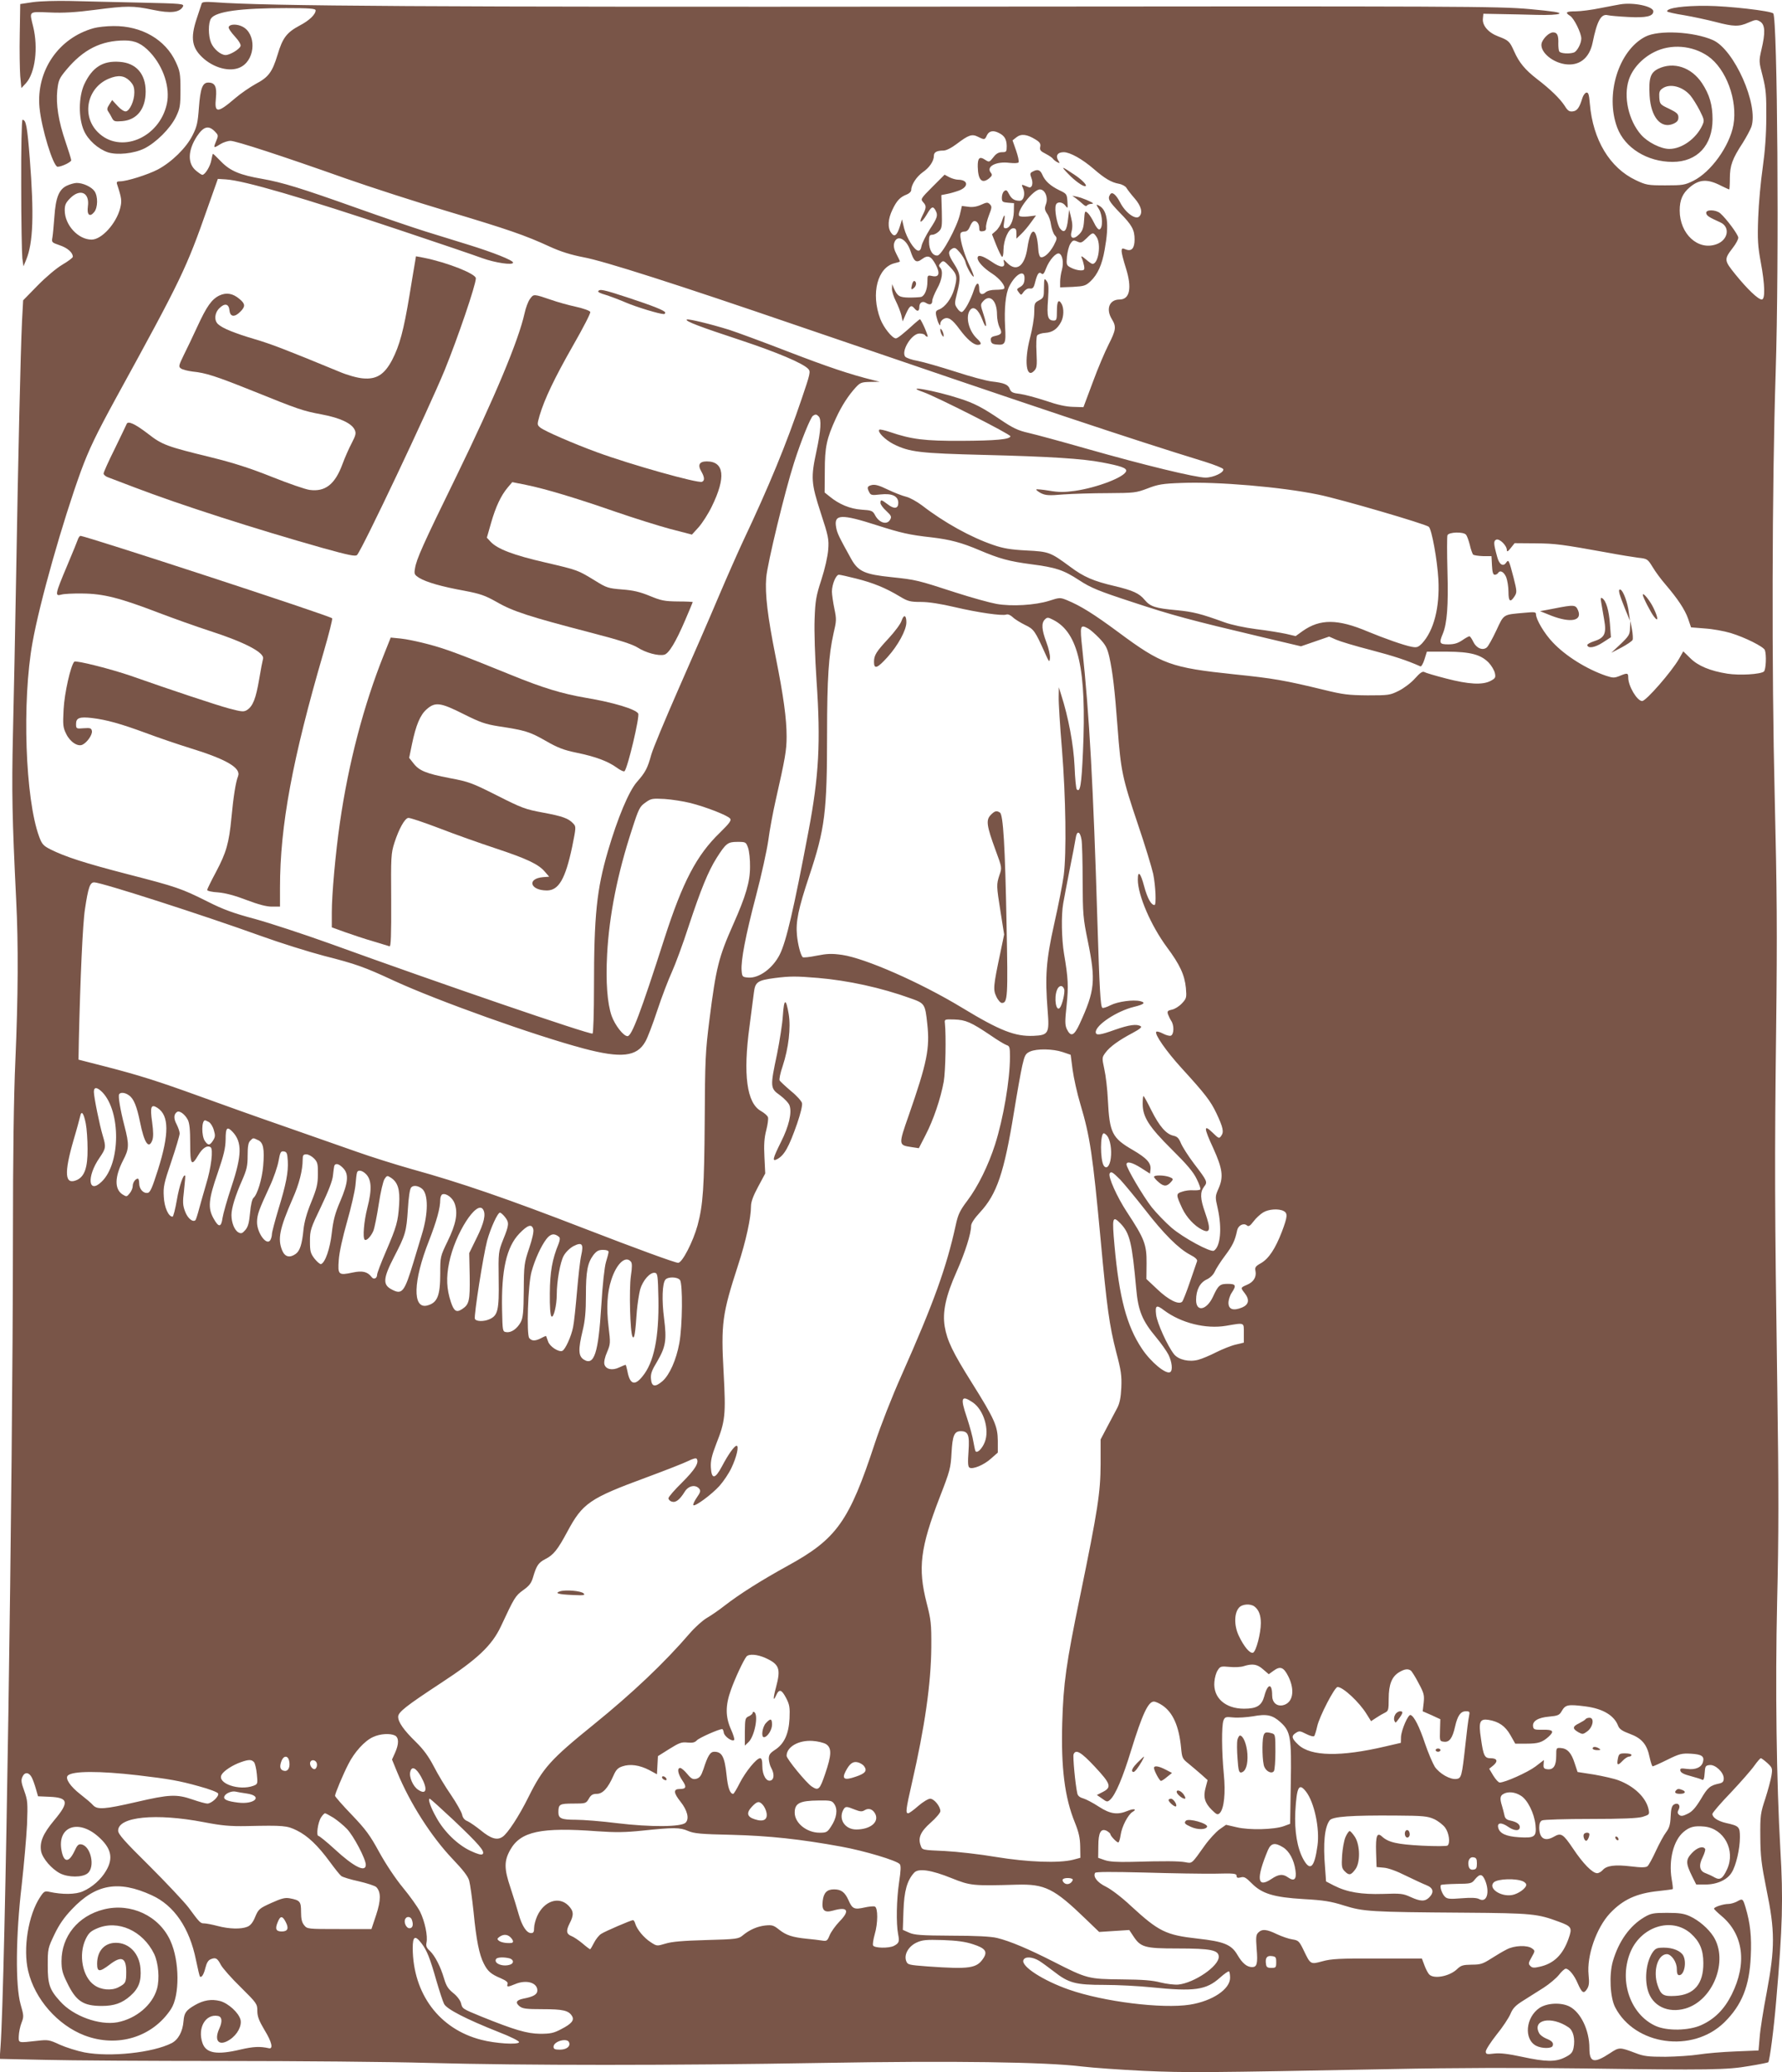 <?xml version="1.0" standalone="no"?>
<!DOCTYPE svg PUBLIC "-//W3C//DTD SVG 20010904//EN"
 "http://www.w3.org/TR/2001/REC-SVG-20010904/DTD/svg10.dtd">
<svg version="1.0" xmlns="http://www.w3.org/2000/svg"
 width="1101pt" height="1280pt" viewBox="0 0 1101 1280"
 preserveAspectRatio="xMidYMid meet">
<g transform="translate(0,1280) scale(0.1,-0.1)"
fill="#795548" stroke="none">
<path d="M205 12787 l-80 -12 -3 -185 c-2 -102 0 -219 3 -260 l7 -74 29 31
c56 63 76 217 44 348 -24 99 -31 93 103 88 84 -4 162 1 277 16 199 26 237 26
361 0 109 -23 164 -16 184 20 9 18 -2 19 -268 25 -152 3 -344 8 -427 10 -85 2
-184 -1 -230 -7z"/>
<path d="M1246 12778 c-2 -7 -16 -48 -30 -91 -42 -125 -31 -186 46 -252 74
-62 174 -82 233 -45 85 52 87 202 4 245 -34 18 -80 17 -86 -2 -3 -7 14 -32 37
-57 26 -28 40 -52 36 -61 -7 -20 -66 -55 -92 -55 -30 0 -74 37 -90 76 -18 43
-18 124 0 150 30 43 180 64 464 64 147 0 182 -3 182 -14 0 -25 -39 -63 -99
-94 -80 -43 -105 -76 -136 -180 -33 -108 -56 -139 -136 -181 -34 -19 -90 -57
-124 -86 -112 -96 -131 -96 -121 0 7 70 -6 95 -47 95 -36 0 -49 -36 -58 -154
-7 -95 -12 -118 -40 -173 -39 -77 -128 -164 -214 -210 -62 -32 -191 -73 -233
-73 -19 0 -23 -4 -19 -17 29 -88 31 -104 19 -151 -25 -94 -114 -192 -176 -192
-83 0 -166 90 -166 181 0 33 6 47 34 75 62 62 121 34 109 -51 -7 -52 11 -69
39 -35 23 28 24 97 2 129 -19 27 -71 51 -110 51 -14 0 -42 -8 -61 -17 -49 -23
-69 -74 -77 -193 -4 -52 -9 -109 -12 -126 -6 -31 -4 -32 45 -49 48 -16 81 -45
81 -71 0 -6 -29 -28 -65 -49 -37 -22 -101 -76 -153 -129 l-89 -91 -7 -130 c-9
-191 -24 -843 -36 -1555 -6 -344 -15 -791 -20 -995 -8 -356 -5 -513 20 -1025
14 -273 12 -599 -5 -990 -10 -219 -15 -595 -15 -1085 -1 -1540 -48 -4628 -77
-5011 l-5 -71 278 -6 c154 -4 650 -7 1104 -7 454 0 1025 -5 1270 -12 590 -16
1504 -16 2430 0 811 14 1377 6 1605 -22 66 -8 237 -20 380 -27 266 -12 382
-11 1530 11 391 8 802 9 1180 4 792 -11 896 -9 1033 15 63 10 115 21 117 23 9
8 35 210 49 378 40 462 44 632 26 935 -24 418 -32 1008 -20 1532 10 407 10
699 1 1320 -16 1120 -17 1400 -7 2223 7 598 5 848 -9 1430 -19 774 -17 1911 6
2620 22 680 11 2191 -15 2217 -16 16 -279 46 -411 47 -142 1 -245 -13 -245
-34 0 -4 47 -15 105 -24 58 -10 146 -29 196 -42 111 -29 143 -30 203 -3 44 19
49 19 72 5 30 -20 32 -68 7 -173 -16 -71 -16 -73 8 -165 20 -80 23 -115 22
-253 0 -105 -8 -211 -22 -310 -12 -82 -25 -222 -28 -310 -5 -137 -2 -177 16
-275 26 -139 28 -230 6 -230 -22 0 -89 64 -162 154 -71 88 -72 93 -17 165 19
24 34 52 34 63 0 18 -73 117 -112 151 -28 23 -91 24 -86 0 3 -16 15 -24 88
-57 62 -29 47 -110 -26 -135 -113 -40 -226 64 -226 209 0 65 18 106 62 143 60
51 111 53 197 8 23 -11 44 -21 47 -21 2 0 4 31 4 69 0 78 15 120 80 219 22 35
46 80 53 99 45 137 -106 476 -237 535 -120 53 -337 64 -419 21 -165 -86 -249
-358 -173 -561 47 -126 186 -212 342 -212 152 0 247 102 247 263 0 89 -19 153
-65 223 -66 99 -176 135 -271 89 -48 -24 -59 -58 -53 -166 8 -132 69 -206 146
-174 24 11 32 20 32 40 0 21 -10 30 -57 53 -56 26 -58 29 -61 69 -2 33 1 44
20 57 46 32 124 12 172 -44 15 -18 41 -60 58 -93 29 -58 29 -62 15 -93 -39
-82 -127 -144 -203 -144 -52 0 -134 41 -175 88 -77 88 -110 235 -75 340 23 69
83 134 158 171 102 51 234 41 331 -26 112 -78 184 -272 157 -425 -24 -131
-139 -291 -248 -345 -52 -26 -66 -28 -172 -28 -109 0 -119 2 -183 32 -161 76
-265 249 -284 471 -5 59 -9 72 -22 70 -8 -2 -19 -17 -24 -33 -18 -59 -32 -80
-59 -83 -22 -3 -32 4 -51 35 -29 44 -87 101 -172 166 -72 56 -109 100 -140
170 -27 61 -34 68 -98 92 -61 23 -99 67 -95 109 l3 31 105 -2 c58 -1 159 -3
225 -5 72 -2 127 1 138 7 13 8 -34 15 -185 29 -191 17 -401 18 -3588 15 -3193
-3 -4217 3 -4533 27 -59 4 -78 2 -81 -8z m87 -796 c16 -17 16 -22 2 -55 -18
-43 -16 -44 27 -17 18 11 46 20 62 20 33 0 313 -91 711 -232 154 -54 438 -146
630 -203 374 -112 479 -148 633 -219 68 -31 130 -50 207 -65 126 -23 579 -168
1320 -422 1491 -510 2057 -699 2519 -841 60 -19 111 -39 114 -46 6 -20 -60
-52 -110 -52 -60 0 -378 77 -733 178 -154 44 -316 88 -360 98 -66 15 -97 30
-174 82 -111 75 -163 102 -251 130 -152 50 -358 86 -225 40 84 -30 540 -261
538 -273 -4 -19 -90 -27 -303 -28 -227 -1 -308 9 -443 55 -32 11 -61 17 -64
14 -14 -13 35 -62 87 -89 100 -50 164 -57 565 -67 400 -10 604 -23 723 -46
117 -22 153 -35 150 -53 -7 -37 -178 -103 -317 -123 -65 -9 -100 -9 -158 1
-41 7 -77 10 -80 8 -3 -3 10 -13 28 -23 29 -14 48 -16 139 -8 58 4 182 8 275
8 162 1 174 2 245 29 64 25 94 30 210 34 220 9 618 -25 845 -72 138 -28 664
-182 683 -199 18 -17 52 -203 59 -326 9 -171 -28 -315 -101 -394 -24 -24 -32
-27 -64 -21 -45 8 -170 52 -271 94 -187 79 -295 79 -403 3 l-43 -31 -60 14
c-33 7 -116 21 -184 29 -70 9 -154 27 -195 42 -149 54 -194 65 -296 75 -132
12 -163 22 -198 64 -33 40 -72 58 -185 85 -129 30 -191 56 -276 120 -121 89
-129 93 -271 100 -96 5 -143 13 -203 34 -138 47 -303 138 -440 244 -32 24 -77
49 -99 54 -22 5 -73 25 -113 44 -53 26 -79 33 -99 28 -28 -7 -31 -15 -15 -45
9 -18 17 -19 69 -13 71 8 110 -10 110 -52 0 -36 -25 -40 -64 -10 -41 31 -46
32 -46 9 0 -9 16 -31 36 -49 30 -28 34 -36 24 -53 -19 -36 -69 -21 -94 28 -14
26 -21 29 -83 33 -71 5 -139 33 -198 82 l-30 24 1 134 c0 146 11 199 69 325
36 78 77 141 123 191 27 29 36 32 89 33 l58 1 -40 10 c-145 36 -281 82 -528
177 -155 60 -318 120 -362 134 -116 36 -256 70 -262 63 -10 -10 83 -45 329
-126 232 -77 390 -144 422 -179 15 -16 12 -29 -39 -179 -97 -287 -203 -544
-365 -887 -28 -60 -96 -213 -150 -340 -53 -126 -165 -383 -248 -571 -82 -187
-158 -369 -168 -405 -23 -84 -36 -109 -88 -168 -50 -56 -120 -223 -180 -428
-69 -236 -86 -396 -86 -840 0 -155 -4 -284 -9 -287 -14 -9 -953 313 -1626 557
-159 57 -366 125 -460 151 -132 35 -197 59 -290 106 -164 82 -192 92 -495 170
-267 69 -387 108 -479 154 -43 22 -52 32 -69 78 -86 233 -107 836 -41 1200 44
247 187 750 299 1058 49 133 93 225 217 452 405 738 433 796 567 1178 l62 175
49 -3 c113 -7 473 -112 1080 -315 237 -79 463 -156 503 -171 80 -29 192 -46
192 -28 0 14 -120 62 -275 110 -71 22 -191 59 -265 82 -74 23 -265 88 -425
145 -348 124 -460 158 -584 180 -139 24 -198 49 -254 106 -26 27 -49 49 -51
49 -2 0 -6 -17 -10 -38 -6 -38 -39 -92 -56 -92 -5 0 -22 12 -39 26 -53 44 -51
124 5 211 43 65 75 72 117 25z m4840 -4 c34 -17 46 -39 47 -80 0 -35 -2 -38
-29 -38 -21 0 -37 -9 -54 -32 -25 -31 -25 -31 -52 -14 -33 22 -45 10 -44 -44
2 -83 26 -107 70 -72 19 16 21 22 11 35 -32 38 33 72 116 61 28 -3 52 -2 55 3
4 6 -3 38 -15 73 l-22 63 24 19 c29 23 65 19 117 -13 28 -17 34 -27 30 -46 -4
-20 2 -27 34 -43 21 -11 40 -24 44 -30 3 -5 15 -15 26 -21 18 -9 19 -8 8 9
-19 30 -5 52 33 52 39 0 114 -42 185 -103 69 -60 110 -84 156 -92 21 -4 42
-16 47 -26 6 -10 28 -39 50 -64 41 -47 52 -89 29 -112 -23 -23 -87 24 -119 88
-26 49 -49 67 -61 48 -17 -27 -9 -41 60 -113 75 -76 91 -106 91 -165 0 -54
-18 -75 -53 -62 -24 10 -27 8 -27 -12 0 -12 12 -58 26 -102 39 -123 25 -195
-39 -195 -63 0 -86 -59 -47 -122 28 -46 25 -66 -20 -155 -22 -43 -67 -148 -98
-233 l-58 -155 -65 2 c-43 1 -97 13 -169 38 -58 19 -129 38 -158 42 -44 5 -55
10 -63 30 -10 28 -34 38 -113 47 -33 4 -134 31 -225 61 -91 29 -195 59 -231
66 -36 6 -70 18 -77 26 -27 34 39 143 88 143 15 0 31 -4 34 -10 3 -5 10 -10
16 -10 7 0 -32 92 -46 108 -1 2 -16 -10 -33 -25 -70 -64 -106 -93 -117 -93
-22 0 -76 67 -96 120 -60 158 -17 321 91 345 16 4 30 8 30 10 0 3 -9 23 -21
45 -14 26 -19 49 -15 66 15 59 75 32 101 -45 22 -68 36 -78 72 -51 37 27 55
19 84 -34 29 -55 21 -80 -21 -71 -29 6 -30 6 -30 -34 0 -48 -17 -89 -39 -95
-9 -2 -42 -4 -73 -4 -61 1 -73 8 -95 57 l-11 26 -1 -28 c-1 -15 10 -50 24 -77
14 -28 29 -67 34 -87 l8 -38 21 48 c23 50 32 56 52 32 18 -22 30 -18 30 9 0
27 20 39 41 25 24 -15 39 -10 39 13 0 12 14 45 30 75 31 55 39 110 18 131 -9
10 -8 16 5 29 15 16 19 14 57 -26 44 -46 47 -63 25 -139 -17 -57 -56 -109 -92
-123 -21 -8 -24 -13 -18 -42 4 -17 11 -39 16 -47 7 -13 8 -12 9 2 0 10 9 22
20 28 28 15 52 0 99 -64 46 -62 86 -96 112 -96 26 0 24 12 -5 39 -51 48 -72
135 -43 175 21 29 52 5 75 -55 27 -72 34 -48 9 28 -20 61 -20 63 -2 83 41 46
85 3 85 -83 0 -26 7 -61 15 -78 19 -36 14 -45 -26 -54 -24 -5 -29 -11 -27 -28
2 -17 11 -23 36 -25 53 -5 58 5 52 110 -6 112 3 206 26 250 38 75 94 106 94
51 0 -32 -8 -46 -33 -59 -15 -9 -16 -12 -3 -29 15 -20 15 -20 31 3 11 14 25
22 38 20 18 -2 24 4 32 37 14 55 24 69 40 55 9 -8 16 0 28 32 20 52 62 99 81
92 21 -8 29 -57 17 -101 -6 -21 -11 -54 -11 -73 l0 -35 78 3 c70 4 80 7 110
35 44 42 71 102 87 194 29 159 18 245 -35 273 -19 10 -19 9 1 -24 22 -38 24
-116 2 -123 -7 -3 -22 16 -33 40 -12 25 -29 52 -39 61 -18 16 -19 14 -23 -44
-3 -49 -10 -66 -30 -87 -36 -36 -60 -26 -47 19 6 23 6 48 -3 83 l-12 50 -7
-58 c-8 -73 -23 -91 -49 -59 -19 23 -37 120 -26 147 8 22 42 18 59 -6 14 -19
15 -17 12 27 -3 45 -5 48 -50 69 -57 28 -89 58 -105 96 -13 30 -29 36 -60 19
-16 -8 -17 -14 -8 -38 14 -35 4 -67 -17 -58 -8 3 -22 9 -30 12 -13 5 -14 3 -4
-19 15 -34 4 -77 -20 -77 -33 0 -51 11 -67 42 -12 24 -18 27 -30 17 -8 -6 -14
-24 -14 -40 0 -25 4 -28 38 -31 l37 -3 -1 -53 c-2 -56 -24 -102 -51 -102 -13
0 -14 7 -9 40 8 50 1 52 -14 3 -7 -21 -23 -47 -37 -59 l-24 -21 26 -66 c15
-37 31 -70 36 -73 5 -3 9 16 9 43 1 63 32 133 60 133 16 0 20 -6 20 -32 l0
-32 29 28 c16 15 43 47 60 71 l32 44 -49 -6 c-28 -3 -52 -1 -55 4 -18 29 87
163 128 163 32 0 53 -52 37 -92 -9 -25 -8 -34 7 -57 11 -14 22 -46 25 -71 4
-24 14 -53 23 -63 16 -17 15 -21 -7 -64 -26 -47 -61 -78 -81 -71 -6 2 -13 24
-14 48 -9 141 -47 147 -67 10 -17 -114 -67 -152 -125 -94 -24 24 -25 25 -20 4
9 -36 -21 -35 -77 4 -55 37 -86 46 -86 22 0 -22 37 -62 90 -96 48 -31 86 -80
73 -94 -4 -3 -27 -6 -51 -6 -28 0 -52 -6 -63 -16 -21 -19 -39 -11 -39 19 0 49
-17 46 -33 -5 -20 -62 -57 -130 -74 -135 -6 -2 -20 8 -29 23 -17 25 -17 30 -1
93 24 94 22 119 -18 181 -38 59 -40 77 -12 94 16 9 23 5 47 -23 16 -19 32 -46
35 -60 7 -31 44 -95 51 -89 2 3 -11 38 -31 79 -34 73 -60 172 -49 190 3 5 14
9 25 9 12 0 23 10 30 27 6 15 15 31 22 35 17 10 37 -11 37 -39 0 -20 4 -24 23
-21 16 2 21 9 19 24 -1 12 7 45 18 74 19 48 19 55 6 68 -13 14 -20 13 -55 -3
-27 -12 -53 -16 -79 -12 l-39 5 -12 -52 c-18 -78 -111 -250 -138 -254 -30 -4
-53 33 -53 85 0 36 3 43 20 43 11 0 29 9 41 21 19 19 20 31 18 122 l-3 102 35
7 c18 3 52 13 74 21 61 23 58 66 -5 67 -14 0 -38 7 -54 15 l-30 16 -75 -75
c-72 -72 -74 -76 -58 -94 22 -24 21 -34 -3 -82 -28 -55 -7 -50 26 5 29 50 38
54 54 26 16 -31 13 -44 -35 -117 -24 -38 -47 -84 -51 -102 -4 -23 -11 -32 -22
-30 -25 5 -70 78 -86 138 l-13 55 -13 -43 c-18 -57 -34 -69 -54 -40 -23 32
-20 85 8 143 26 55 47 78 89 94 15 6 27 18 27 27 0 33 33 83 71 110 42 29 69
69 69 102 0 22 18 32 59 32 17 0 49 16 82 41 74 56 94 63 132 44 40 -20 42
-19 55 10 13 27 40 32 75 13z m601 -640 c31 -43 13 -168 -24 -168 -5 0 -23 12
-41 28 -27 22 -32 24 -25 7 5 -11 11 -32 14 -47 4 -25 1 -28 -22 -28 -15 0
-41 7 -58 16 -29 15 -30 18 -26 69 3 29 12 65 21 79 15 23 20 24 43 14 22 -10
28 -8 57 20 38 38 41 39 61 10z m-1716 -1110 c18 -18 14 -85 -13 -212 -36
-167 -34 -199 26 -384 47 -143 51 -163 46 -227 -3 -41 -20 -117 -42 -185 -33
-101 -38 -131 -42 -243 -3 -75 2 -233 12 -383 26 -376 15 -588 -50 -929 -92
-486 -137 -679 -177 -760 -43 -86 -129 -149 -196 -143 -35 3 -37 5 -40 43 -5
62 24 215 89 462 33 125 67 280 76 343 8 63 29 174 45 245 59 260 68 311 68
395 0 111 -19 250 -68 495 -50 250 -66 386 -58 487 7 87 116 536 172 710 44
138 102 280 117 290 16 10 21 10 35 -4z m362 -673 c147 -47 199 -59 335 -74
117 -14 185 -32 298 -80 123 -52 181 -68 317 -86 154 -20 200 -35 298 -99 72
-47 118 -66 329 -135 245 -81 352 -110 800 -216 l241 -57 87 30 87 30 43 -19
c25 -11 121 -40 215 -64 141 -37 223 -64 306 -101 5 -3 17 17 25 43 l15 48
125 0 c145 -1 208 -18 257 -68 17 -18 34 -47 38 -64 6 -28 3 -33 -27 -49 -50
-26 -136 -21 -274 15 -66 17 -127 35 -135 40 -11 6 -27 -5 -58 -40 -24 -27
-68 -60 -100 -76 -54 -27 -64 -28 -192 -28 -118 1 -152 5 -270 34 -243 59
-312 71 -555 96 -390 41 -447 61 -715 260 -153 113 -233 163 -318 198 -42 17
-45 17 -110 -4 -86 -27 -232 -36 -326 -19 -39 7 -152 38 -251 70 -237 77 -245
79 -396 95 -166 17 -206 35 -249 111 -76 137 -88 161 -94 197 -15 82 30 84
254 12z m3638 -58 c6 -7 16 -35 23 -62 6 -28 16 -54 20 -60 5 -5 33 -9 62 -10
l52 0 3 -57 c2 -42 7 -58 17 -58 8 0 17 5 20 10 13 21 36 9 51 -25 7 -19 14
-59 14 -90 0 -60 11 -69 37 -29 16 25 16 31 -6 118 -29 110 -30 112 -46 90
-18 -26 -42 -11 -54 34 -24 86 -24 101 -6 109 21 7 65 -37 65 -65 0 -12 7 -9
24 13 l24 30 129 -1 c125 -1 165 -7 443 -57 74 -14 161 -28 192 -32 56 -6 58
-8 89 -58 17 -29 53 -77 79 -107 76 -89 120 -155 140 -212 l18 -53 87 -7 c47
-3 118 -16 158 -28 89 -27 202 -84 211 -105 11 -29 7 -122 -6 -133 -22 -17
-149 -25 -226 -13 -106 17 -181 48 -229 96 l-43 42 -26 -46 c-47 -81 -204
-261 -228 -261 -31 0 -86 92 -86 145 0 29 -5 30 -53 10 -33 -13 -41 -13 -84 1
-120 41 -250 122 -329 206 -52 54 -104 142 -104 174 0 14 -9 15 -72 9 -133
-12 -125 -6 -173 -109 -24 -51 -50 -98 -59 -105 -25 -21 -64 -5 -83 34 -9 19
-20 35 -24 35 -5 0 -25 -11 -45 -25 -27 -18 -50 -25 -85 -25 -55 0 -59 7 -35
65 27 64 35 175 29 387 -3 113 -3 213 0 222 8 20 99 23 115 3z m-3767 -271
c104 -26 182 -58 268 -110 50 -30 64 -34 132 -34 48 0 123 -12 208 -32 145
-34 293 -55 318 -46 10 4 26 -3 40 -16 13 -13 48 -34 76 -48 55 -26 62 -37
124 -175 25 -56 27 -58 30 -30 2 17 -8 61 -22 98 -29 77 -32 119 -9 141 14 14
19 14 52 -3 156 -80 206 -307 183 -815 -9 -202 -17 -253 -38 -232 -5 4 -11 69
-14 144 -6 132 -38 303 -83 442 l-14 45 -1 -60 c-1 -33 8 -177 20 -320 24
-299 29 -647 11 -783 -7 -51 -33 -186 -59 -300 -50 -225 -57 -320 -40 -537 11
-137 5 -149 -87 -153 -114 -5 -207 31 -441 173 -259 157 -599 306 -742 327
-65 9 -91 8 -158 -5 -44 -9 -82 -13 -86 -9 -13 15 -29 76 -35 135 -8 85 8 163
76 367 97 291 110 393 110 881 0 337 10 484 40 617 18 76 19 87 5 153 -8 39
-15 86 -15 105 0 44 25 104 43 104 8 0 57 -11 108 -24z m1432 -308 c12 -6 43
-33 69 -60 39 -41 49 -60 62 -116 21 -96 33 -198 51 -437 20 -267 29 -310 125
-595 44 -129 86 -268 95 -308 15 -75 20 -192 8 -192 -21 0 -44 42 -64 116 -22
83 -39 101 -39 41 0 -97 81 -284 180 -418 79 -106 109 -170 117 -251 5 -60 4
-65 -25 -96 -17 -18 -44 -35 -61 -38 -27 -6 -30 -10 -25 -28 4 -11 13 -30 20
-41 19 -27 18 -84 -2 -92 -8 -3 -30 3 -49 13 -19 10 -37 15 -41 11 -13 -13 62
-121 156 -224 147 -161 179 -203 215 -278 42 -89 48 -117 30 -141 -13 -18 -15
-17 -54 21 -55 53 -54 30 5 -97 57 -126 64 -176 34 -246 -23 -52 -23 -54 -6
-128 27 -123 16 -234 -24 -259 -20 -12 -190 80 -262 142 -37 32 -92 89 -122
126 -53 68 -156 242 -156 265 0 21 35 13 90 -22 l55 -35 3 25 c5 40 -22 70
-109 121 -128 74 -144 106 -154 308 -3 66 -13 152 -22 191 -15 71 -15 72 7
102 27 37 83 77 168 122 43 23 59 36 50 41 -24 16 -72 9 -158 -21 -94 -34
-120 -37 -120 -15 0 44 130 130 236 156 62 15 75 26 40 35 -44 11 -139 -2
-185 -25 -23 -12 -46 -19 -50 -16 -12 7 -18 120 -31 540 -25 826 -50 1278 -93
1676 -16 147 -14 154 36 127z m-2457 -1078 c95 -24 229 -76 245 -96 9 -11 -3
-28 -63 -87 -144 -139 -230 -303 -344 -657 -147 -458 -201 -600 -227 -600 -25
0 -77 67 -98 125 -27 78 -37 210 -28 380 13 242 64 499 154 773 41 128 48 141
83 165 34 25 43 26 118 22 44 -3 116 -14 160 -25z m2416 -226 c4 -21 7 -137 7
-257 1 -204 3 -229 32 -370 50 -245 44 -305 -50 -510 -35 -76 -55 -84 -80 -33
-11 24 -12 48 -1 146 12 118 10 167 -16 319 -15 90 -18 239 -5 311 4 25 22
117 39 205 18 88 35 177 38 198 7 49 27 44 36 -9z m-2060 -51 c7 -21 13 -74
12 -118 0 -91 -26 -180 -104 -355 -90 -203 -106 -266 -147 -590 -25 -197 -27
-249 -29 -620 -3 -415 -10 -521 -44 -648 -28 -102 -95 -232 -120 -232 -19 0
-262 89 -575 210 -483 187 -772 286 -1072 369 -99 28 -252 76 -339 107 -88 31
-292 102 -454 159 -162 56 -394 139 -515 183 -265 96 -380 132 -590 186 l-160
41 2 115 c9 388 24 728 38 815 20 134 31 165 57 165 44 0 675 -203 1030 -331
119 -43 295 -98 390 -123 197 -50 250 -69 433 -154 272 -125 866 -337 1170
-418 233 -62 330 -51 382 42 13 21 46 108 74 193 28 85 69 191 90 237 21 46
69 175 105 287 74 223 119 334 171 417 58 91 69 100 129 100 52 0 53 -1 66
-37z m429 -803 c188 -16 392 -60 577 -127 85 -30 88 -34 101 -156 17 -152 -1
-240 -114 -565 -65 -185 -64 -185 16 -197 l46 -7 41 80 c49 94 94 227 113 332
11 65 15 281 7 360 -3 24 -2 25 58 23 70 -2 104 -17 223 -97 43 -30 88 -57
100 -61 19 -6 21 -14 21 -73 0 -142 -41 -381 -92 -541 -41 -128 -106 -261
-172 -348 -46 -61 -57 -85 -71 -150 -57 -261 -136 -480 -335 -928 -59 -132
-129 -311 -165 -420 -158 -481 -235 -590 -536 -755 -167 -92 -300 -176 -394
-249 -33 -26 -81 -59 -107 -74 -26 -15 -73 -57 -105 -94 -159 -185 -357 -372
-594 -564 -268 -217 -314 -268 -404 -449 -58 -117 -129 -226 -161 -246 -33
-22 -71 -11 -134 41 -30 24 -66 49 -81 56 -19 7 -30 21 -34 41 -4 17 -35 72
-69 122 -35 50 -82 129 -106 176 -32 61 -63 104 -111 151 -74 72 -109 122
-109 155 0 29 49 67 265 209 225 147 314 231 370 350 83 178 89 188 137 223
38 27 51 43 62 82 21 71 33 88 75 110 50 25 76 57 136 169 95 177 137 206 490
336 116 43 231 88 257 101 30 15 49 20 53 13 15 -24 -11 -66 -90 -145 -47 -46
-85 -90 -85 -98 0 -8 9 -18 21 -21 24 -8 49 12 80 62 23 37 66 45 89 18 10
-13 8 -22 -15 -55 -15 -22 -25 -43 -21 -47 10 -10 113 66 161 119 25 28 58 77
74 111 32 67 48 137 32 137 -14 0 -52 -54 -91 -128 -42 -79 -64 -81 -68 -5 -2
40 5 71 33 144 56 141 60 179 46 438 -17 307 -9 364 89 666 49 150 80 293 80
365 0 26 14 65 44 120 l44 82 -5 102 c-4 75 -1 117 11 164 9 35 14 71 11 81
-3 10 -23 27 -44 39 -87 49 -111 224 -70 524 11 84 23 178 27 208 8 65 23 75
128 89 96 12 132 12 265 1z m1524 -70 c6 -20 -12 -98 -27 -115 -23 -26 -37 59
-18 109 11 31 36 34 45 6z m-10 -388 l50 -17 12 -92 c7 -51 28 -147 48 -213
60 -201 76 -311 125 -835 39 -424 54 -530 96 -695 31 -116 35 -147 32 -221 -3
-61 -10 -96 -25 -125 -11 -21 -39 -74 -62 -117 l-41 -78 0 -152 c-1 -176 -16
-278 -128 -822 -85 -411 -102 -534 -109 -776 -8 -277 15 -462 78 -616 24 -60
32 -94 33 -148 l1 -70 -45 -12 c-87 -22 -280 -15 -475 17 -100 17 -241 33
-318 37 -138 6 -139 6 -148 32 -19 49 -2 87 61 143 33 29 60 61 60 71 0 30
-39 77 -63 77 -12 0 -45 -20 -74 -45 -28 -25 -56 -45 -62 -45 -17 0 -14 24 23
186 80 349 118 613 120 839 1 146 -2 170 -29 275 -55 215 -39 341 81 652 63
162 68 180 73 274 6 108 17 134 57 134 46 0 55 -23 48 -124 -5 -69 -4 -95 6
-101 20 -12 89 16 133 56 l42 37 0 73 c-1 91 -20 134 -161 359 -118 188 -152
259 -167 346 -15 90 6 189 74 341 52 117 89 234 89 281 0 16 20 46 55 84 104
112 149 244 210 620 19 117 42 246 51 286 15 65 20 74 48 87 43 19 141 17 201
-3z m-5932 -249 c114 -120 112 -438 -4 -551 -84 -82 -95 30 -14 147 39 57 41
66 20 136 -19 62 -55 239 -55 271 0 32 20 30 53 -3z m163 -18 c30 -20 49 -67
69 -165 26 -130 54 -171 76 -113 7 20 7 52 -1 111 -14 96 -7 115 33 89 72 -47
73 -160 3 -382 -36 -113 -48 -141 -64 -143 -27 -4 -52 24 -52 59 0 16 -4 29
-8 29 -15 0 -32 -24 -32 -46 0 -12 -8 -32 -19 -45 -18 -22 -19 -22 -45 -6 -49
33 -48 107 4 209 38 72 39 97 9 213 -26 100 -40 185 -33 196 8 14 37 11 60 -6z
m364 -151 c11 -21 15 -62 15 -146 0 -133 8 -145 50 -73 26 44 55 63 76 49 18
-10 4 -127 -28 -230 -14 -49 -34 -117 -43 -151 -9 -35 -19 -65 -22 -69 -16
-16 -48 10 -64 52 -15 39 -16 58 -7 132 5 48 9 89 7 90 -10 14 -36 -61 -51
-148 -10 -58 -22 -105 -27 -105 -25 0 -51 58 -54 123 -4 61 1 84 47 219 28 83
51 160 51 172 0 12 -9 37 -19 57 -19 35 -18 62 3 76 15 10 48 -14 66 -48z
m-630 -24 c6 -30 11 -101 11 -156 1 -114 -18 -170 -65 -192 -76 -34 -82 38
-21 248 19 63 36 128 40 144 8 40 22 22 35 -44z m760 10 c11 -6 25 -28 31 -50
10 -33 9 -43 -5 -65 -20 -31 -30 -31 -50 -3 -22 32 -21 128 1 128 3 0 13 -5
23 -10z m148 -62 c58 -63 57 -143 -7 -335 -27 -81 -52 -169 -56 -195 -8 -60
-24 -61 -55 -5 -37 65 -32 118 25 282 38 111 48 153 49 207 0 74 9 83 44 46z
m5402 -23 c19 -23 30 -86 23 -138 -6 -50 -27 -72 -44 -46 -22 36 -22 199 1
199 4 0 13 -7 20 -15z m-5246 -27 c33 -14 41 -55 32 -160 -7 -81 -36 -177 -60
-197 -8 -7 -17 -44 -21 -92 -6 -62 -12 -86 -29 -106 -19 -22 -26 -24 -43 -15
-24 13 -43 60 -43 107 0 42 24 120 66 215 29 66 34 90 34 153 0 55 4 80 16 91
18 19 17 19 48 4z m184 -128 c4 -70 -10 -143 -59 -303 -21 -71 -39 -138 -39
-150 0 -12 -5 -29 -10 -37 -23 -37 -83 46 -82 113 1 46 11 73 78 218 25 53 49
124 55 158 10 55 14 62 33 59 18 -3 21 -11 24 -58z m163 14 c21 -22 24 -35 23
-97 0 -60 -7 -88 -41 -172 -28 -68 -43 -123 -48 -170 -9 -91 -22 -131 -48
-150 -37 -26 -66 -19 -83 20 -30 72 -17 135 64 321 40 89 62 176 62 241 0 28
4 33 23 33 13 0 34 -12 48 -26z m180 -60 c35 -37 30 -89 -19 -204 -32 -74 -43
-117 -52 -195 -11 -98 -41 -185 -67 -193 -6 -1 -24 14 -40 34 -25 33 -28 46
-28 108 0 67 4 79 69 214 45 94 70 159 73 190 3 26 6 53 8 60 7 20 30 14 56
-14z m130 -27 c45 -34 50 -97 18 -220 -20 -79 -29 -181 -16 -194 10 -10 39 19
54 55 7 18 22 92 33 164 11 73 27 143 36 156 14 21 17 22 37 9 45 -28 59 -74
53 -167 -7 -106 -15 -135 -82 -291 -30 -69 -54 -133 -54 -142 0 -23 -21 -33
-34 -15 -25 33 -56 41 -117 28 -88 -19 -93 -14 -86 78 3 46 24 140 51 235 25
87 48 188 52 225 3 37 7 73 10 80 4 15 24 15 45 -1z m4671 -44 c25 -27 93
-109 151 -183 117 -151 208 -242 280 -280 33 -17 46 -30 43 -40 -3 -8 -23 -66
-44 -128 -21 -62 -43 -117 -48 -122 -21 -21 -85 11 -153 76 l-68 64 1 97 c1
116 -13 152 -121 316 -62 94 -118 220 -107 239 9 15 19 8 66 -39z m-4315 -55
c40 -32 40 -152 -1 -284 -13 -43 -36 -119 -51 -169 -56 -185 -70 -204 -134
-170 -57 29 -55 68 13 200 71 137 77 156 86 296 4 71 12 125 20 134 13 16 43
12 67 -7z m203 -94 c20 -59 7 -125 -44 -230 -46 -95 -46 -96 -46 -200 0 -139
-18 -182 -82 -198 -90 -21 -86 151 12 399 48 124 70 202 70 255 0 15 6 30 13
33 24 9 65 -22 77 -59z m175 -35 c18 -29 6 -82 -39 -173 l-47 -96 3 -142 c2
-153 -3 -175 -47 -204 -35 -23 -50 -13 -69 43 -27 82 -30 152 -11 244 36 179
172 391 210 328z m4946 -9 c26 -14 24 -35 -11 -128 -41 -106 -81 -166 -129
-194 -34 -19 -39 -26 -34 -49 7 -37 -12 -68 -53 -85 -40 -17 -40 -18 -14 -51
32 -41 26 -71 -16 -89 -54 -22 -84 -12 -84 29 0 17 9 46 20 62 30 45 26 55
-24 55 -49 0 -59 -8 -92 -80 -39 -83 -104 -96 -104 -20 0 62 23 107 65 127 22
10 42 30 50 48 7 16 35 61 63 98 48 64 62 93 76 159 7 30 40 46 60 29 10 -9
20 -3 41 25 15 20 41 44 59 55 34 21 96 25 127 9z m-4812 -36 c28 -35 27 -49
-10 -140 -30 -76 -30 -79 -28 -248 3 -188 -5 -221 -56 -244 -35 -16 -84 -15
-91 2 -7 19 52 394 76 484 22 79 65 172 79 172 5 0 19 -12 30 -26z m3804 -41
c58 -61 71 -118 97 -403 12 -135 36 -196 123 -300 30 -36 64 -84 76 -107 22
-44 28 -98 11 -108 -26 -16 -120 62 -175 145 -94 141 -140 315 -169 635 -16
177 -13 189 37 138z m-3628 -36 c4 -14 -7 -62 -26 -118 -30 -90 -32 -101 -33
-259 -1 -136 -5 -171 -19 -197 -22 -40 -58 -66 -89 -61 -23 3 -23 6 -26 138
-5 244 27 388 107 471 52 54 77 61 86 26z m160 -48 c6 -6 4 -21 -4 -42 -39
-94 -53 -173 -54 -305 -1 -83 3 -136 10 -143 13 -13 33 68 33 136 0 81 21 200
43 239 13 23 38 47 60 59 53 27 64 14 48 -57 -7 -30 -18 -130 -26 -223 -8 -92
-18 -191 -24 -219 -11 -58 -49 -141 -67 -148 -23 -9 -79 28 -88 59 -6 17 -11
31 -12 33 0 1 -14 -4 -30 -13 -37 -19 -58 -19 -74 0 -18 22 -8 331 14 410 21
76 59 159 92 202 26 34 51 37 79 12z m305 -91 c0 -7 -7 -35 -16 -63 -9 -30
-21 -137 -29 -270 -18 -294 -44 -374 -109 -332 -33 22 -34 62 -6 179 15 61 20
118 20 218 0 148 10 199 46 248 20 25 32 32 60 32 20 0 34 -5 34 -12z m138
-61 c8 -9 8 -34 0 -87 -12 -84 -5 -350 10 -376 11 -19 17 16 27 161 4 44 13
103 20 130 16 56 62 109 92 103 16 -3 18 -17 21 -161 4 -239 -28 -394 -99
-479 -48 -60 -78 -49 -93 35 -4 20 -9 37 -11 37 -2 0 -20 -7 -39 -16 -43 -21
-84 -12 -92 20 -3 14 3 44 17 75 21 50 21 56 9 156 -14 115 -9 212 17 290 32
100 88 152 121 112z m303 -113 c18 -22 16 -283 -4 -391 -19 -103 -60 -195
-104 -234 -46 -39 -67 -35 -71 14 -3 31 5 53 38 107 53 91 60 132 43 266 -15
114 -11 217 8 240 16 19 74 18 90 -2z m2992 -188 c105 -78 257 -116 382 -95
117 20 110 22 110 -45 l0 -59 -50 -12 c-27 -6 -82 -28 -120 -47 -39 -20 -89
-41 -112 -47 -56 -15 -121 0 -149 34 -40 50 -105 193 -111 244 -7 59 2 64 50
27z m-1183 -568 c68 -46 105 -170 74 -246 -16 -41 -48 -71 -57 -55 -3 5 -8 31
-13 58 -4 28 -22 94 -40 149 -42 123 -35 142 36 94z m1741 -1261 c26 -20 39
-53 39 -102 0 -63 -29 -175 -48 -183 -19 -7 -56 36 -89 106 -29 63 -28 138 2
172 20 23 71 26 96 7z m-3021 -318 c85 -39 95 -66 65 -179 -19 -70 -19 -95 0
-52 19 42 34 38 63 -18 20 -39 23 -56 20 -125 -5 -96 -33 -157 -91 -194 -30
-20 -37 -30 -37 -55 1 -17 7 -42 15 -56 19 -34 19 -69 -2 -77 -27 -11 -53 32
-53 88 0 36 -4 49 -14 49 -22 0 -89 -82 -126 -154 -18 -36 -36 -66 -40 -66
-20 0 -33 38 -41 116 -12 113 -28 144 -76 144 -25 0 -40 -24 -67 -108 -14 -41
-23 -53 -44 -59 -21 -5 -31 0 -56 30 -17 21 -37 37 -43 37 -21 0 -15 -36 12
-76 29 -42 25 -54 -16 -54 -40 0 -38 -24 6 -79 42 -53 55 -105 31 -129 -27
-27 -217 -28 -424 -3 -94 12 -209 21 -255 21 -88 0 -107 8 -107 46 0 50 7 54
92 54 77 0 79 1 96 30 13 23 24 30 49 30 37 0 69 35 103 112 16 37 28 49 56
58 47 16 105 8 165 -23 l48 -26 3 56 3 56 70 44 c61 38 76 44 112 40 32 -3 46
0 59 14 14 15 135 69 156 69 4 0 8 -10 10 -22 3 -23 52 -58 64 -45 4 3 -5 33
-20 66 -34 77 -35 146 0 243 26 73 77 182 96 206 15 18 67 14 118 -9z m3074
-70 l35 -30 29 21 c42 31 63 23 92 -35 43 -87 28 -165 -35 -178 -38 -7 -65 18
-65 61 0 78 -28 75 -49 -6 -16 -57 -46 -76 -125 -76 -116 0 -192 68 -183 166
2 26 11 58 21 72 15 24 20 25 74 20 31 -3 71 -1 87 5 54 17 83 12 119 -20z
m912 -7 c6 -4 28 -38 48 -77 34 -63 37 -75 32 -123 l-6 -52 55 -24 54 -25 -2
-68 c-2 -67 -2 -68 25 -71 33 -4 52 22 68 93 15 67 34 95 66 95 25 0 26 -2 20
-32 -4 -18 -14 -96 -22 -173 -22 -200 -25 -209 -56 -213 -38 -5 -103 32 -133
75 -13 21 -41 86 -61 145 -34 102 -67 168 -89 175 -15 5 -57 -93 -59 -135 l-1
-37 -95 -22 c-276 -65 -461 -62 -538 10 -41 38 -45 54 -18 72 23 15 27 15 66
-5 23 -12 46 -18 50 -13 3 4 12 31 18 59 13 61 108 244 126 244 34 0 135 -94
180 -168 l27 -43 32 21 c18 12 42 26 55 32 20 10 22 18 22 86 0 87 19 136 64
163 33 20 54 23 72 11z m-1535 -215 c66 -44 103 -129 116 -260 6 -65 8 -70 46
-100 22 -18 57 -48 79 -67 l39 -35 -12 -46 c-16 -58 -6 -94 37 -137 31 -31 37
-33 50 -21 27 27 37 124 25 244 -13 136 -14 295 -2 328 9 22 13 24 61 19 29
-3 83 1 121 7 86 16 121 8 170 -36 63 -57 69 -93 64 -381 l-4 -247 -38 -14
c-59 -22 -216 -26 -293 -7 l-65 15 -40 -28 c-22 -16 -64 -61 -93 -102 -81
-114 -76 -109 -119 -101 -40 7 -122 8 -333 2 -90 -2 -136 1 -165 11 l-40 14 1
73 c0 84 16 112 53 93 11 -7 21 -15 21 -19 0 -11 39 -52 49 -52 5 0 11 21 15
47 7 51 46 126 74 142 30 17 6 22 -31 6 -63 -26 -107 -20 -178 26 -35 23 -79
46 -96 51 -22 6 -34 16 -37 31 -13 59 -28 227 -23 241 13 34 46 15 131 -76 99
-106 106 -127 50 -156 l-37 -19 32 -22 c30 -22 33 -22 50 -7 33 30 78 136 129
303 70 226 106 303 141 303 10 0 33 -10 52 -23z m2616 -7 c107 -14 177 -56
201 -121 8 -19 25 -31 71 -48 74 -27 107 -65 123 -145 7 -31 15 -56 19 -56 4
0 45 18 91 41 75 37 89 40 146 37 66 -4 83 -16 74 -50 -8 -34 -47 -51 -98 -44
-39 5 -45 4 -42 -11 2 -12 23 -23 63 -33 33 -9 66 -19 72 -23 8 -5 13 7 15 40
3 44 5 48 31 51 35 4 87 -45 87 -82 0 -20 -6 -27 -27 -32 -57 -12 -72 -24
-114 -96 -33 -54 -54 -78 -82 -91 -30 -15 -41 -16 -52 -7 -11 9 -12 17 -4 32
15 27 -4 47 -29 32 -13 -8 -18 -28 -20 -75 -2 -49 -9 -71 -28 -96 -14 -18 -42
-70 -63 -115 -21 -46 -44 -88 -52 -95 -10 -8 -37 -9 -102 -1 -100 12 -151 5
-175 -23 -9 -10 -24 -19 -34 -19 -29 0 -87 59 -149 152 -62 92 -74 99 -119 73
-56 -32 -90 -10 -90 58 0 23 6 38 18 43 9 5 143 9 297 9 198 0 293 4 324 13
41 13 43 15 37 45 -15 73 -88 144 -187 181 -26 10 -93 25 -149 35 l-103 16
-18 54 c-20 64 -45 91 -85 94 -29 2 -29 1 -29 -49 0 -60 -17 -86 -54 -82 -21
2 -26 8 -24 30 l2 27 -52 -40 c-48 -36 -188 -99 -221 -99 -8 0 -25 19 -40 43
l-25 42 26 21 c30 26 23 44 -17 44 -37 0 -45 14 -60 122 -16 104 -7 123 47
115 64 -11 103 -38 135 -94 l30 -53 70 0 c72 0 97 8 136 43 37 34 28 44 -35
43 -51 -1 -58 1 -61 20 -5 33 30 55 99 61 54 5 64 9 78 34 23 40 38 43 148 29z
m-7356 -180 c24 -14 24 -52 0 -106 l-19 -42 32 -78 c79 -192 210 -397 342
-536 65 -68 96 -108 103 -135 6 -21 18 -108 27 -193 17 -175 35 -263 63 -318
24 -48 45 -66 105 -91 34 -15 46 -25 42 -36 -7 -19 2 -19 47 0 69 29 137 9
137 -39 0 -25 -24 -39 -87 -51 -43 -9 -51 -24 -23 -47 19 -15 41 -18 144 -18
124 0 159 -8 180 -42 16 -26 -2 -48 -66 -81 -47 -25 -67 -29 -132 -29 -80 1
-158 24 -361 106 -119 49 -118 48 -127 84 -5 18 -25 44 -48 62 -31 25 -43 44
-56 88 -22 75 -56 141 -88 172 -21 19 -25 30 -21 51 9 40 -10 131 -40 192 -15
29 -62 95 -105 147 -47 57 -105 144 -147 220 -57 105 -84 141 -170 231 -57 59
-103 112 -103 117 0 13 48 129 82 195 37 74 101 145 153 168 45 21 106 24 136
9z m2663 -53 c36 -24 34 -67 -6 -184 -33 -97 -41 -105 -82 -78 -34 22 -156
171 -156 190 0 55 74 98 161 92 31 -2 68 -11 83 -20z m-3318 -101 c9 -38 -4
-68 -29 -64 -26 4 -32 24 -18 61 13 34 39 35 47 3z m9134 -16 c30 -28 32 -33
25 -77 -4 -25 -21 -89 -38 -142 -30 -90 -32 -105 -31 -236 1 -121 6 -165 38
-325 53 -256 53 -360 2 -634 -21 -109 -41 -235 -44 -280 l-7 -81 -145 -6 c-80
-3 -181 -12 -225 -19 -44 -7 -136 -13 -205 -14 -106 0 -134 3 -185 23 -98 37
-101 37 -158 -1 -99 -65 -127 -58 -127 31 0 111 -53 221 -122 257 -52 27 -138
23 -186 -8 -86 -58 -98 -194 -21 -234 35 -18 95 -18 102 -1 7 19 -3 31 -41 46
-18 8 -37 22 -42 32 -46 85 75 109 181 37 30 -20 42 -72 31 -128 -6 -28 -16
-39 -52 -57 -58 -30 -119 -29 -267 3 -84 18 -133 24 -170 20 -48 -6 -53 -4
-53 13 0 11 30 57 66 103 37 45 75 103 86 128 15 36 31 53 81 84 34 22 90 57
125 79 34 22 76 57 93 78 17 22 36 39 43 39 20 0 53 -41 74 -91 26 -59 37 -66
57 -35 13 20 15 39 10 88 -12 118 48 289 131 379 81 86 165 125 303 139 46 5
85 10 86 12 2 2 -1 30 -7 63 -19 118 12 238 74 290 37 31 66 39 128 33 122
-12 194 -147 141 -263 -27 -59 -44 -70 -78 -51 -15 9 -40 20 -55 26 -38 13
-44 48 -18 99 11 23 18 46 15 51 -13 20 -49 9 -82 -26 -39 -42 -38 -63 3 -146
l24 -48 57 0 c71 0 135 29 162 74 27 42 51 146 51 218 0 65 -5 70 -86 88 -51
12 -84 34 -84 56 0 7 51 67 114 132 62 66 127 140 145 166 18 25 36 46 40 46
5 0 23 -14 41 -30z m-9350 5 c6 -8 14 -41 17 -74 6 -59 5 -61 -21 -71 -88 -33
-226 15 -197 68 13 24 68 60 120 78 48 17 66 17 81 -1z m388 -9 c2 -10 -1 -23
-8 -30 -14 -14 -41 19 -33 40 8 20 37 13 41 -10z m3380 -14 c22 -29 9 -46 -51
-66 -69 -24 -87 -15 -63 32 25 49 46 64 75 57 14 -3 32 -14 39 -23z m-2736
-67 c42 -76 33 -114 -18 -80 -32 20 -58 80 -49 112 9 37 36 24 67 -32z m-1752
10 c196 -23 257 -34 379 -68 67 -18 115 -37 119 -45 6 -18 -41 -62 -67 -62
-10 0 -51 11 -91 25 -99 34 -144 32 -346 -15 -200 -46 -243 -49 -270 -19 -10
12 -45 41 -77 66 -63 49 -96 98 -78 116 29 29 196 29 431 2z m-653 -15 c7 -14
18 -45 25 -70 l13 -45 70 -3 c118 -5 124 -33 30 -145 -70 -84 -91 -135 -81
-192 9 -44 65 -109 117 -136 51 -26 138 -26 170 0 49 39 20 170 -39 179 -17 3
-26 -6 -42 -42 -35 -73 -66 -72 -80 5 -27 146 102 195 226 86 81 -71 96 -133
50 -211 -31 -54 -86 -103 -144 -128 -44 -20 -127 -21 -208 -3 -27 6 -33 3 -57
-34 -72 -109 -106 -316 -73 -455 41 -174 182 -334 348 -398 203 -77 419 -12
534 162 55 83 54 297 -3 422 -69 154 -244 237 -413 194 -158 -40 -260 -166
-260 -319 0 -51 6 -76 34 -132 55 -115 99 -145 215 -145 76 0 125 17 176 62
52 46 69 90 63 169 -7 93 -70 159 -152 159 -71 0 -116 -51 -116 -130 0 -51 15
-52 77 -5 74 57 103 44 103 -45 0 -65 -4 -72 -49 -95 -43 -22 -108 -16 -149
14 -73 51 -98 188 -53 283 18 38 31 50 71 67 128 55 282 -14 352 -157 27 -56
35 -155 18 -216 -28 -100 -129 -185 -245 -207 -111 -20 -272 38 -353 129 -66
72 -77 106 -77 222 0 103 1 107 41 191 29 61 61 107 108 156 147 156 288 181
493 87 139 -63 234 -202 274 -401 11 -54 22 -99 24 -101 10 -10 24 12 34 53 8
32 18 48 34 54 30 12 40 6 62 -36 11 -20 66 -83 123 -138 99 -98 102 -103 102
-146 0 -34 10 -60 45 -119 45 -73 55 -119 25 -111 -53 12 -95 10 -173 -8 -147
-35 -214 -24 -236 40 -32 93 19 182 96 167 25 -5 28 -34 8 -78 -35 -77 -1
-112 65 -68 47 31 75 85 66 123 -11 43 -75 101 -125 115 -54 14 -103 6 -157
-25 -55 -32 -66 -48 -70 -98 -5 -66 -33 -116 -74 -137 -117 -59 -378 -87 -538
-57 -46 9 -115 31 -153 48 -64 30 -73 31 -136 24 -125 -14 -118 -15 -117 30 1
22 8 58 17 81 15 38 14 45 -6 115 -32 113 -30 422 7 734 14 127 29 295 33 375
5 135 4 149 -17 208 -19 52 -21 67 -11 88 14 31 41 28 58 -6z m7872 -86 c51
-65 86 -229 71 -334 -19 -137 -45 -161 -88 -83 -37 68 -55 173 -49 293 9 155
22 180 66 124z m-6544 -12 c102 -15 49 -69 -54 -56 -66 8 -92 19 -85 38 7 19
45 35 69 30 11 -3 43 -8 70 -12z m7871 -13 c42 -25 83 -108 91 -181 7 -73 -4
-82 -102 -76 -79 5 -119 23 -128 58 -9 33 19 36 62 6 38 -26 71 -27 71 -1 0
18 -20 32 -58 40 -24 5 -33 13 -37 33 -3 15 -10 41 -15 58 -14 44 -12 62 8 73
28 17 72 13 108 -10z m-6594 -151 c158 -150 196 -194 180 -210 -7 -7 -30 -1
-75 20 -79 37 -162 117 -210 204 -36 63 -55 118 -42 118 4 0 70 -60 147 -132z
m2354 97 c21 -33 13 -85 -21 -136 -23 -36 -29 -39 -71 -39 -80 0 -154 60 -154
124 0 58 31 74 147 75 78 1 84 -1 99 -24z m-443 -3 c9 -10 20 -32 23 -49 8
-43 -19 -58 -73 -40 -48 15 -53 40 -17 78 32 34 45 36 67 11z m568 -29 c33
-13 45 -14 61 -4 26 16 52 6 67 -25 22 -50 -33 -94 -119 -94 -69 0 -111 63
-80 121 13 23 19 23 71 2z m-3220 -51 c24 -16 61 -46 82 -68 41 -42 117 -186
117 -222 0 -50 -74 -13 -193 97 -49 45 -94 81 -99 81 -16 0 -4 85 16 115 9 14
20 25 24 25 5 0 28 -13 53 -28z m6800 -8 c25 -12 56 -36 68 -53 24 -33 32 -94
15 -110 -5 -5 -75 -5 -159 -1 -152 8 -207 20 -247 57 -30 27 -39 4 -36 -97 l3
-92 45 -4 c27 -2 80 -21 135 -49 50 -24 107 -51 128 -59 43 -17 49 -44 17 -76
-26 -26 -54 -25 -115 3 -46 21 -61 23 -170 19 -134 -4 -221 10 -304 52 l-48
25 -6 83 c-13 155 -3 252 28 294 17 24 132 32 410 30 170 -1 195 -4 236 -22z
m-7601 -19 c110 -21 159 -26 265 -24 228 5 248 3 309 -27 67 -33 130 -93 204
-194 30 -41 61 -80 70 -87 8 -7 57 -22 108 -33 52 -12 101 -28 109 -36 29 -30
29 -81 -1 -172 l-29 -87 -198 0 c-197 0 -199 0 -218 24 -14 17 -19 39 -19 82
0 64 -6 72 -71 84 -28 5 -51 -1 -113 -29 -73 -33 -79 -38 -99 -85 -14 -35 -29
-54 -49 -62 -39 -16 -112 -14 -184 5 -34 9 -71 16 -83 16 -23 0 -27 4 -97 99
-27 35 -135 150 -241 256 -155 153 -193 196 -193 218 0 86 233 109 530 52z
m2991 -54 c37 -16 79 -20 269 -24 233 -6 427 -27 678 -73 143 -26 343 -86 361
-108 8 -9 7 -39 -4 -112 -16 -107 -19 -254 -6 -321 9 -46 6 -55 -26 -72 -32
-16 -122 -14 -129 3 -3 8 2 38 10 67 21 70 21 165 1 173 -9 3 -37 0 -64 -6
-63 -14 -75 -9 -99 46 -22 49 -45 66 -89 66 -44 0 -64 -21 -70 -71 -7 -59 10
-75 64 -60 91 26 106 0 40 -67 -25 -26 -52 -64 -61 -85 -14 -35 -18 -38 -48
-33 -18 3 -60 8 -93 11 -90 9 -128 22 -171 56 -35 28 -44 30 -86 26 -51 -6
-98 -27 -140 -62 -25 -21 -39 -23 -225 -28 -144 -4 -213 -10 -251 -22 -54 -16
-54 -16 -92 9 -42 27 -84 78 -95 114 -3 12 -10 22 -14 22 -12 0 -173 -69 -197
-85 -13 -8 -33 -33 -44 -55 -11 -22 -22 -40 -24 -40 -2 0 -24 16 -47 36 -24
20 -54 40 -67 45 -33 13 -36 32 -13 78 28 54 26 77 -8 112 -59 58 -150 27
-192 -66 -10 -22 -19 -55 -19 -72 0 -26 -4 -33 -19 -33 -27 0 -56 44 -76 115
-9 33 -32 107 -51 165 -40 118 -40 166 -1 235 64 113 190 140 537 114 115 -8
173 -7 280 4 191 20 231 20 281 -2z m3676 -101 c38 -23 68 -77 77 -143 8 -55
-8 -70 -46 -43 -32 23 -59 20 -103 -10 -88 -59 -95 2 -21 179 19 43 43 48 93
17z m1198 -100 c0 -28 -4 -36 -22 -38 -14 -2 -23 3 -28 17 -10 34 4 63 28 59
18 -2 22 -10 22 -38z m-3245 -91 c115 -46 130 -48 400 -40 177 5 232 -23 428
-212 l83 -80 93 6 93 6 24 -36 c46 -71 71 -78 274 -78 208 0 255 -10 255 -52
0 -58 -152 -161 -250 -171 -25 -2 -73 4 -110 13 -49 13 -109 18 -240 19 -205
2 -214 4 -420 109 -155 79 -271 128 -350 147 -37 9 -131 14 -280 14 -190 1
-231 4 -264 19 l-38 17 4 117 c4 122 22 188 66 236 26 29 106 17 232 -34z
m1628 28 c115 3 132 1 132 -13 0 -12 6 -15 26 -10 21 6 32 -1 67 -36 64 -65
137 -87 322 -98 124 -7 168 -14 250 -40 119 -37 159 -40 745 -44 418 -3 450
-7 582 -56 79 -29 83 -37 59 -105 -35 -99 -91 -154 -179 -173 -34 -8 -46 -7
-57 5 -13 13 -12 19 8 54 22 39 22 40 3 54 -29 22 -110 19 -157 -6 -22 -11
-66 -37 -97 -57 -50 -32 -65 -37 -119 -37 -54 -1 -66 -4 -91 -28 -47 -45 -146
-63 -173 -31 -8 9 -21 35 -29 57 l-15 40 -275 0 c-233 1 -285 -2 -339 -17 -74
-20 -74 -21 -116 67 -28 58 -33 62 -70 68 -22 3 -65 18 -95 32 -64 31 -92 34
-116 10 -14 -14 -15 -29 -10 -98 8 -94 2 -115 -28 -115 -32 0 -61 24 -91 76
-37 63 -83 82 -246 100 -196 22 -239 43 -412 202 -55 52 -121 102 -153 118
-54 26 -82 62 -68 86 4 7 104 7 308 2 165 -5 361 -8 434 -7z m1668 -42 c30
-74 10 -140 -37 -115 -14 8 -49 10 -109 5 -74 -6 -89 -4 -103 10 -18 18 -33
62 -24 72 3 3 47 6 97 7 87 1 93 2 113 28 30 36 45 35 63 -7z m-2548 3 c-8
-23 -35 -33 -52 -19 -9 7 -13 17 -10 22 8 14 66 11 62 -3z m2785 -10 c9 -5 17
-13 17 -19 0 -22 -49 -57 -88 -64 -71 -12 -149 42 -113 78 23 23 141 27 184 5z
m-7648 -249 c21 -40 13 -59 -24 -59 -36 0 -43 16 -25 58 16 40 29 40 49 1z
m779 15 c12 -32 6 -54 -14 -54 -21 0 -38 40 -25 59 9 16 32 13 39 -5z m610
-110 c19 -19 21 -34 4 -35 -30 -3 -64 4 -76 14 -11 9 -11 13 4 24 24 17 49 16
68 -3z m-550 -37 c34 -44 52 -90 92 -230 19 -65 40 -130 48 -145 17 -32 135
-93 334 -172 78 -30 131 -57 129 -64 -6 -17 -146 -8 -234 15 -258 66 -421 283
-423 565 0 75 14 83 54 31z m3408 -6 c75 -24 91 -45 64 -86 -41 -63 -85 -69
-344 -51 -117 9 -124 10 -133 33 -15 40 13 90 63 114 37 17 58 19 163 16 86
-3 139 -10 187 -26z m1873 -111 c0 -32 -2 -35 -30 -35 -24 0 -31 5 -33 23 -6
38 5 54 35 50 25 -3 28 -7 28 -38z m-4737 24 c25 -7 29 -29 6 -38 -45 -17
-106 6 -89 34 7 11 47 13 83 4z m3272 -15 c19 -12 60 -42 91 -66 92 -72 134
-83 312 -83 83 0 215 -7 292 -15 265 -27 337 -17 423 60 27 24 52 42 56 38 3
-3 6 -21 6 -39 0 -71 -110 -144 -248 -166 -172 -27 -534 18 -748 93 -160 56
-296 144 -281 182 9 24 55 21 97 -4z m-2904 -504 c10 -25 -16 -45 -57 -45 -31
0 -39 4 -39 18 0 34 85 57 96 27z"/>
<path d="M2565 11186 c-3 -17 -19 -111 -35 -210 -36 -217 -61 -310 -107 -399
-48 -91 -97 -122 -182 -114 -34 3 -96 20 -147 42 -322 133 -421 171 -520 200
-122 36 -199 67 -226 92 -26 23 -23 69 7 99 34 34 59 28 63 -14 4 -40 32 -43
67 -7 32 32 31 48 -5 78 -41 35 -81 42 -124 22 -48 -23 -79 -67 -137 -193 -27
-59 -65 -138 -84 -176 -31 -64 -33 -71 -17 -82 9 -7 42 -15 72 -19 81 -8 143
-28 370 -119 285 -115 311 -124 429 -146 112 -21 185 -55 203 -96 9 -20 6 -33
-19 -81 -17 -32 -43 -91 -58 -132 -46 -124 -107 -170 -202 -157 -25 3 -129 39
-232 80 -135 54 -238 87 -376 121 -274 67 -303 77 -391 146 -81 62 -125 82
-132 59 -3 -7 -36 -76 -73 -152 -38 -76 -69 -145 -69 -153 0 -7 12 -18 27 -23
16 -6 89 -34 163 -62 279 -107 746 -257 1164 -375 162 -45 202 -53 212 -43 32
34 440 896 541 1141 81 199 193 527 193 568 0 28 -177 98 -322 127 l-48 9 -5
-31z"/>
<path d="M3696 11001 c-3 -5 16 -14 42 -21 26 -8 83 -29 127 -48 68 -29 210
-72 237 -72 4 0 8 4 8 9 0 12 -73 41 -237 95 -147 48 -168 52 -177 37z"/>
<path d="M3274 10953 c-11 -15 -26 -55 -33 -88 -37 -168 -184 -519 -422 -1008
-208 -425 -246 -511 -255 -568 -6 -35 -4 -39 27 -59 44 -26 135 -53 279 -79
99 -19 127 -29 200 -70 98 -57 205 -91 570 -186 185 -48 267 -74 300 -95 50
-32 128 -53 164 -44 28 7 70 75 130 215 25 59 46 108 46 110 0 2 -42 4 -92 4
-82 1 -103 5 -173 34 -61 25 -102 35 -171 40 -85 7 -96 10 -165 53 -110 67
-105 66 -311 114 -196 45 -295 83 -337 128 l-23 25 26 91 c29 101 61 169 103
219 l28 33 85 -17 c119 -24 311 -82 550 -165 113 -39 266 -87 340 -107 l135
-35 41 45 c23 26 60 83 82 129 88 179 77 278 -31 278 -46 0 -58 -21 -34 -62
20 -35 22 -57 4 -64 -27 -10 -443 107 -647 182 -145 53 -325 131 -352 153 -20
17 -20 18 -4 75 30 101 92 231 206 431 62 108 110 201 107 208 -3 8 -43 22
-88 32 -46 10 -115 29 -154 43 -109 37 -108 37 -131 5z"/>
<path d="M483 9473 c-3 -10 -34 -86 -69 -169 -73 -173 -76 -188 -36 -177 15 5
74 8 132 7 129 -1 230 -27 468 -118 92 -35 232 -85 312 -111 224 -72 347 -137
335 -175 -3 -10 -14 -67 -24 -127 -20 -117 -38 -164 -74 -188 -21 -13 -32 -12
-112 9 -78 21 -358 114 -605 201 -118 41 -341 98 -351 88 -22 -23 -61 -194
-66 -295 -5 -95 -4 -111 16 -151 24 -50 73 -82 102 -66 29 15 60 61 57 83 -3
18 -9 21 -50 18 -47 -4 -48 -3 -48 27 0 37 22 45 99 36 90 -11 176 -35 331
-92 80 -30 204 -72 275 -94 224 -69 315 -122 296 -173 -15 -37 -29 -129 -41
-256 -15 -158 -32 -216 -95 -335 -30 -56 -55 -107 -55 -112 0 -6 30 -13 68
-15 45 -4 102 -19 175 -47 74 -28 123 -41 157 -41 l50 0 0 118 c0 382 77 795
269 1452 33 113 57 208 53 211 -17 17 -1523 509 -1555 509 -4 0 -10 -8 -14
-17z"/>
<path d="M2371 8754 c-124 -310 -218 -668 -271 -1036 -27 -187 -50 -441 -50
-555 l0 -91 83 -30 c45 -16 123 -42 172 -56 50 -15 95 -29 102 -31 8 -3 11 69
10 283 -2 272 -1 291 20 357 28 86 63 149 85 153 10 2 95 -27 190 -63 95 -37
253 -93 350 -125 193 -64 266 -98 305 -145 l26 -30 -39 -3 c-100 -9 -79 -82
25 -82 73 0 114 71 156 269 24 119 25 125 8 143 -30 33 -65 46 -189 69 -109
20 -132 29 -284 106 -153 77 -174 85 -292 107 -146 28 -189 46 -224 92 l-26
33 17 83 c25 120 51 182 91 217 53 47 86 42 229 -30 102 -51 134 -62 215 -75
166 -25 193 -34 290 -89 76 -44 114 -58 191 -74 118 -24 195 -53 249 -92 23
-17 45 -27 49 -22 20 23 95 339 84 356 -17 27 -151 68 -324 97 -146 25 -265
61 -461 141 -330 134 -407 162 -513 190 -60 16 -137 32 -170 35 l-61 6 -43
-108z"/>
<path d="M6600 11726 c39 -41 87 -76 104 -76 19 0 -15 37 -63 69 -85 57 -90
58 -41 7z"/>
<path d="M6650 11573 c13 -10 32 -26 42 -35 10 -10 20 -13 23 -8 4 6 16 10 28
11 17 0 13 5 -18 19 -22 10 -53 21 -70 25 l-30 6 25 -18z"/>
<path d="M6450 11023 c0 -59 -2 -63 -30 -78 -28 -15 -30 -19 -30 -75 0 -33
-12 -104 -26 -157 -37 -142 -24 -253 24 -205 18 18 20 30 16 114 -3 51 -1 99
4 106 5 7 28 15 51 16 44 3 74 24 97 68 17 32 18 82 4 109 -19 35 -30 20 -30
-41 0 -52 -2 -60 -19 -60 -37 0 -44 24 -36 127 5 80 4 102 -9 118 -14 19 -15
16 -16 -42z"/>
<path d="M5636 11047 c-9 -35 -7 -40 9 -27 17 14 20 36 6 44 -5 3 -11 -4 -15
-17z"/>
<path d="M5810 10760 c0 -8 5 -22 10 -30 9 -13 10 -13 10 0 0 8 -5 22 -10 30
-9 13 -10 13 -10 0z"/>
<path d="M10006 9133 c4 -15 20 -59 36 -98 l29 -70 -7 49 c-7 63 -35 138 -52
144 -9 3 -11 -4 -6 -25z"/>
<path d="M10150 9126 c0 -14 50 -111 70 -136 27 -35 26 -7 -4 55 -21 44 -66
100 -66 81z"/>
<path d="M9893 9079 c3 -19 11 -66 18 -105 16 -88 3 -114 -63 -135 -24 -8 -42
-18 -41 -24 5 -22 47 -15 95 16 l51 33 -6 82 c-6 83 -24 145 -48 159 -9 6 -11
0 -6 -26z"/>
<path d="M9600 9041 l-85 -16 70 -28 c120 -46 192 -32 165 33 -15 35 -23 36
-150 11z"/>
<path d="M10071 8921 c-1 -40 -6 -49 -58 -99 l-58 -54 64 33 c35 19 66 40 68
47 3 7 1 37 -4 65 l-10 52 -2 -44z"/>
<path d="M5570 8965 c-6 -19 -42 -67 -79 -107 -78 -84 -91 -105 -91 -147 0
-47 21 -39 84 31 64 71 116 166 116 214 0 46 -16 51 -30 9z"/>
<path d="M6120 7765 c-29 -31 -24 -66 31 -216 40 -108 40 -109 24 -154 -19
-59 -19 -65 7 -228 l22 -139 -23 -111 c-44 -208 -46 -230 -25 -273 10 -22 26
-39 34 -39 36 0 38 37 29 485 -9 485 -21 679 -41 691 -21 14 -33 10 -58 -16z"/>
<path d="M7060 5982 c0 -81 38 -141 180 -282 93 -92 134 -140 154 -183 16 -32
26 -61 22 -64 -4 -4 -23 -6 -43 -5 -19 2 -51 -2 -70 -9 -38 -12 -38 -18 2
-104 26 -54 73 -105 119 -129 54 -28 59 -2 21 106 -30 85 -31 124 -6 158 23
29 22 33 -63 144 -34 45 -69 100 -79 123 -13 32 -23 43 -47 48 -45 10 -86 57
-136 156 -24 49 -46 89 -49 89 -3 0 -5 -22 -5 -48z"/>
<path d="M7130 5531 c0 -5 14 -21 31 -35 32 -27 51 -25 78 8 11 13 9 17 -14
26 -33 12 -95 13 -95 1z"/>
<path d="M4837 6528 c-3 -51 -20 -158 -36 -238 -43 -203 -43 -212 18 -255 27
-20 54 -48 59 -63 16 -45 -4 -129 -53 -226 -52 -105 -56 -123 -22 -105 43 24
71 73 122 219 21 61 34 114 30 127 -3 12 -33 46 -68 74 -34 29 -65 58 -70 65
-4 7 4 47 19 90 36 110 51 236 37 320 -17 101 -29 98 -36 -8z"/>
<path d="M3460 2971 c-36 -12 -10 -19 82 -23 65 -3 75 -1 64 10 -16 16 -111
24 -146 13z"/>
<path d="M4650 2220 c0 -6 -11 -15 -24 -21 -22 -10 -23 -17 -24 -96 l0 -85 23
22 c37 35 63 168 35 185 -5 3 -10 1 -10 -5z"/>
<path d="M4732 2157 c-22 -24 -31 -87 -12 -87 21 0 50 45 50 77 0 39 -9 41
-38 10z"/>
<path d="M4090 1822 c0 -5 7 -13 16 -16 10 -4 14 -1 12 6 -5 15 -28 23 -28 10z"/>
<path d="M8620 2209 c-7 -11 -9 -28 -5 -37 6 -15 8 -15 21 3 33 43 36 55 15
55 -11 0 -25 -9 -31 -21z"/>
<path d="M8870 1990 c0 -5 7 -10 15 -10 8 0 15 5 15 10 0 6 -7 10 -15 10 -8 0
-15 -4 -15 -10z"/>
<path d="M7806 2078 c-10 -39 -7 -166 6 -192 13 -30 47 -44 59 -25 5 8 9 62 9
120 0 102 -1 107 -22 113 -37 10 -45 7 -52 -16z"/>
<path d="M7645 2053 c-3 -14 -3 -66 1 -115 5 -74 9 -88 23 -86 28 6 42 49 38
115 -4 59 -26 113 -46 113 -5 0 -12 -12 -16 -27z"/>
<path d="M7026 1911 c-24 -24 -35 -44 -31 -51 6 -9 13 -6 27 11 20 25 51 79
45 79 -1 0 -20 -18 -41 -39z"/>
<path d="M7130 1880 c0 -17 34 -80 43 -80 5 0 22 11 38 25 l30 24 -40 21 c-43
22 -71 26 -71 10z"/>
<path d="M7270 1732 c0 -13 34 -42 49 -42 8 0 6 8 -5 25 -16 24 -44 34 -44 17z"/>
<path d="M7220 1682 c0 -13 39 -46 46 -39 9 9 -16 47 -31 47 -8 0 -15 -4 -15
-8z"/>
<path d="M7327 1554 c-13 -14 -7 -21 31 -38 42 -19 93 -18 100 1 6 20 -114 54
-131 37z"/>
<path d="M9796 2181 c-3 -5 -22 -16 -41 -26 -40 -19 -41 -33 -2 -55 24 -13 28
-13 54 6 36 27 45 84 14 84 -11 0 -22 -4 -25 -9z"/>
<path d="M9840 2000 c0 -5 12 -10 28 -10 21 0 24 2 12 10 -20 13 -40 13 -40 0z"/>
<path d="M9996 1938 c-8 -42 -1 -46 28 -15 14 15 32 27 41 27 8 0 15 5 15 10
0 6 -17 10 -39 10 -35 0 -39 -3 -45 -32z"/>
<path d="M10357 1743 c-15 -14 -6 -23 23 -23 32 0 40 14 14 24 -20 8 -29 8
-37 -1z"/>
<path d="M9786 1471 c-7 -11 3 -41 14 -41 8 0 20 24 20 41 0 12 -27 12 -34 0z"/>
<path d="M9980 1451 c0 -5 5 -13 10 -16 6 -3 10 -2 10 4 0 5 -4 13 -10 16 -5
3 -10 2 -10 -4z"/>
<path d="M10730 1054 c-14 -7 -37 -14 -51 -14 -31 0 -89 -19 -89 -29 0 -4 21
-24 46 -45 136 -114 159 -294 63 -486 -45 -90 -104 -150 -187 -188 -77 -35
-212 -38 -284 -5 -153 70 -225 273 -158 447 63 165 256 229 376 124 55 -49 78
-101 78 -183 1 -129 -57 -197 -174 -203 -73 -4 -88 5 -109 67 -29 88 1 189 57
191 28 0 62 -48 62 -90 0 -28 4 -40 15 -40 31 0 47 79 25 121 -16 29 -64 49
-119 49 -43 0 -52 -4 -69 -27 -39 -56 -53 -158 -31 -236 27 -97 124 -144 232
-113 172 50 267 295 174 444 -32 50 -90 100 -146 126 -37 17 -66 21 -141 21
-85 0 -100 -3 -141 -27 -90 -53 -158 -149 -194 -272 -24 -83 -17 -224 14 -284
122 -236 478 -285 674 -94 109 107 156 224 164 408 6 122 -3 204 -32 302 -17
56 -18 57 -55 36z"/>
<path d="M8686 1493 c-12 -12 -6 -43 9 -43 8 0 15 9 15 19 0 21 -13 34 -24 24z"/>
<path d="M8313 1453 c-9 -21 -18 -72 -21 -114 -4 -69 -2 -79 17 -98 26 -26 38
-24 65 13 31 41 30 147 -2 199 -13 20 -28 37 -33 37 -6 0 -17 -17 -26 -37z"/>
<path d="M10010 12773 c-14 -2 -69 -13 -122 -23 -53 -11 -122 -20 -152 -20
-60 0 -69 -7 -35 -28 24 -15 69 -106 69 -140 0 -30 -25 -78 -45 -86 -27 -10
-83 -7 -91 6 -4 6 -6 27 -6 47 2 52 -6 71 -32 71 -23 0 -58 -32 -70 -63 -17
-50 56 -119 141 -133 89 -14 153 35 173 133 27 133 52 180 94 169 11 -3 68 -8
126 -11 110 -6 155 4 155 35 0 31 -123 57 -205 43z"/>
<path d="M579 12626 c-217 -60 -356 -263 -335 -490 12 -129 85 -366 112 -366
25 0 84 29 84 40 0 7 -16 58 -35 114 -44 128 -60 231 -51 319 7 62 12 73 56
126 105 126 215 181 361 181 65 0 108 -21 158 -75 82 -89 123 -217 102 -316
-46 -213 -290 -313 -427 -175 -102 102 -66 274 68 330 58 24 95 20 129 -13 23
-24 29 -38 29 -73 0 -50 -28 -112 -52 -116 -10 -2 -32 12 -51 33 l-34 37 -18
-28 c-14 -21 -15 -31 -6 -43 6 -9 17 -27 23 -40 11 -21 17 -23 65 -19 90 8
143 76 143 183 0 109 -59 176 -161 183 -104 8 -169 -34 -218 -138 -36 -78 -37
-210 -2 -288 26 -58 87 -112 148 -133 57 -18 160 -8 225 24 72 36 159 122 195
195 25 52 28 67 28 167 0 100 -3 116 -29 172 -64 139 -212 224 -385 222 -42 0
-97 -6 -122 -13z"/>
<path d="M131 11658 c0 -222 4 -425 7 -453 l7 -50 17 41 c43 105 49 278 22
624 -16 201 -23 240 -45 240 -5 0 -9 -178 -8 -402z"/>
</g>
</svg>
